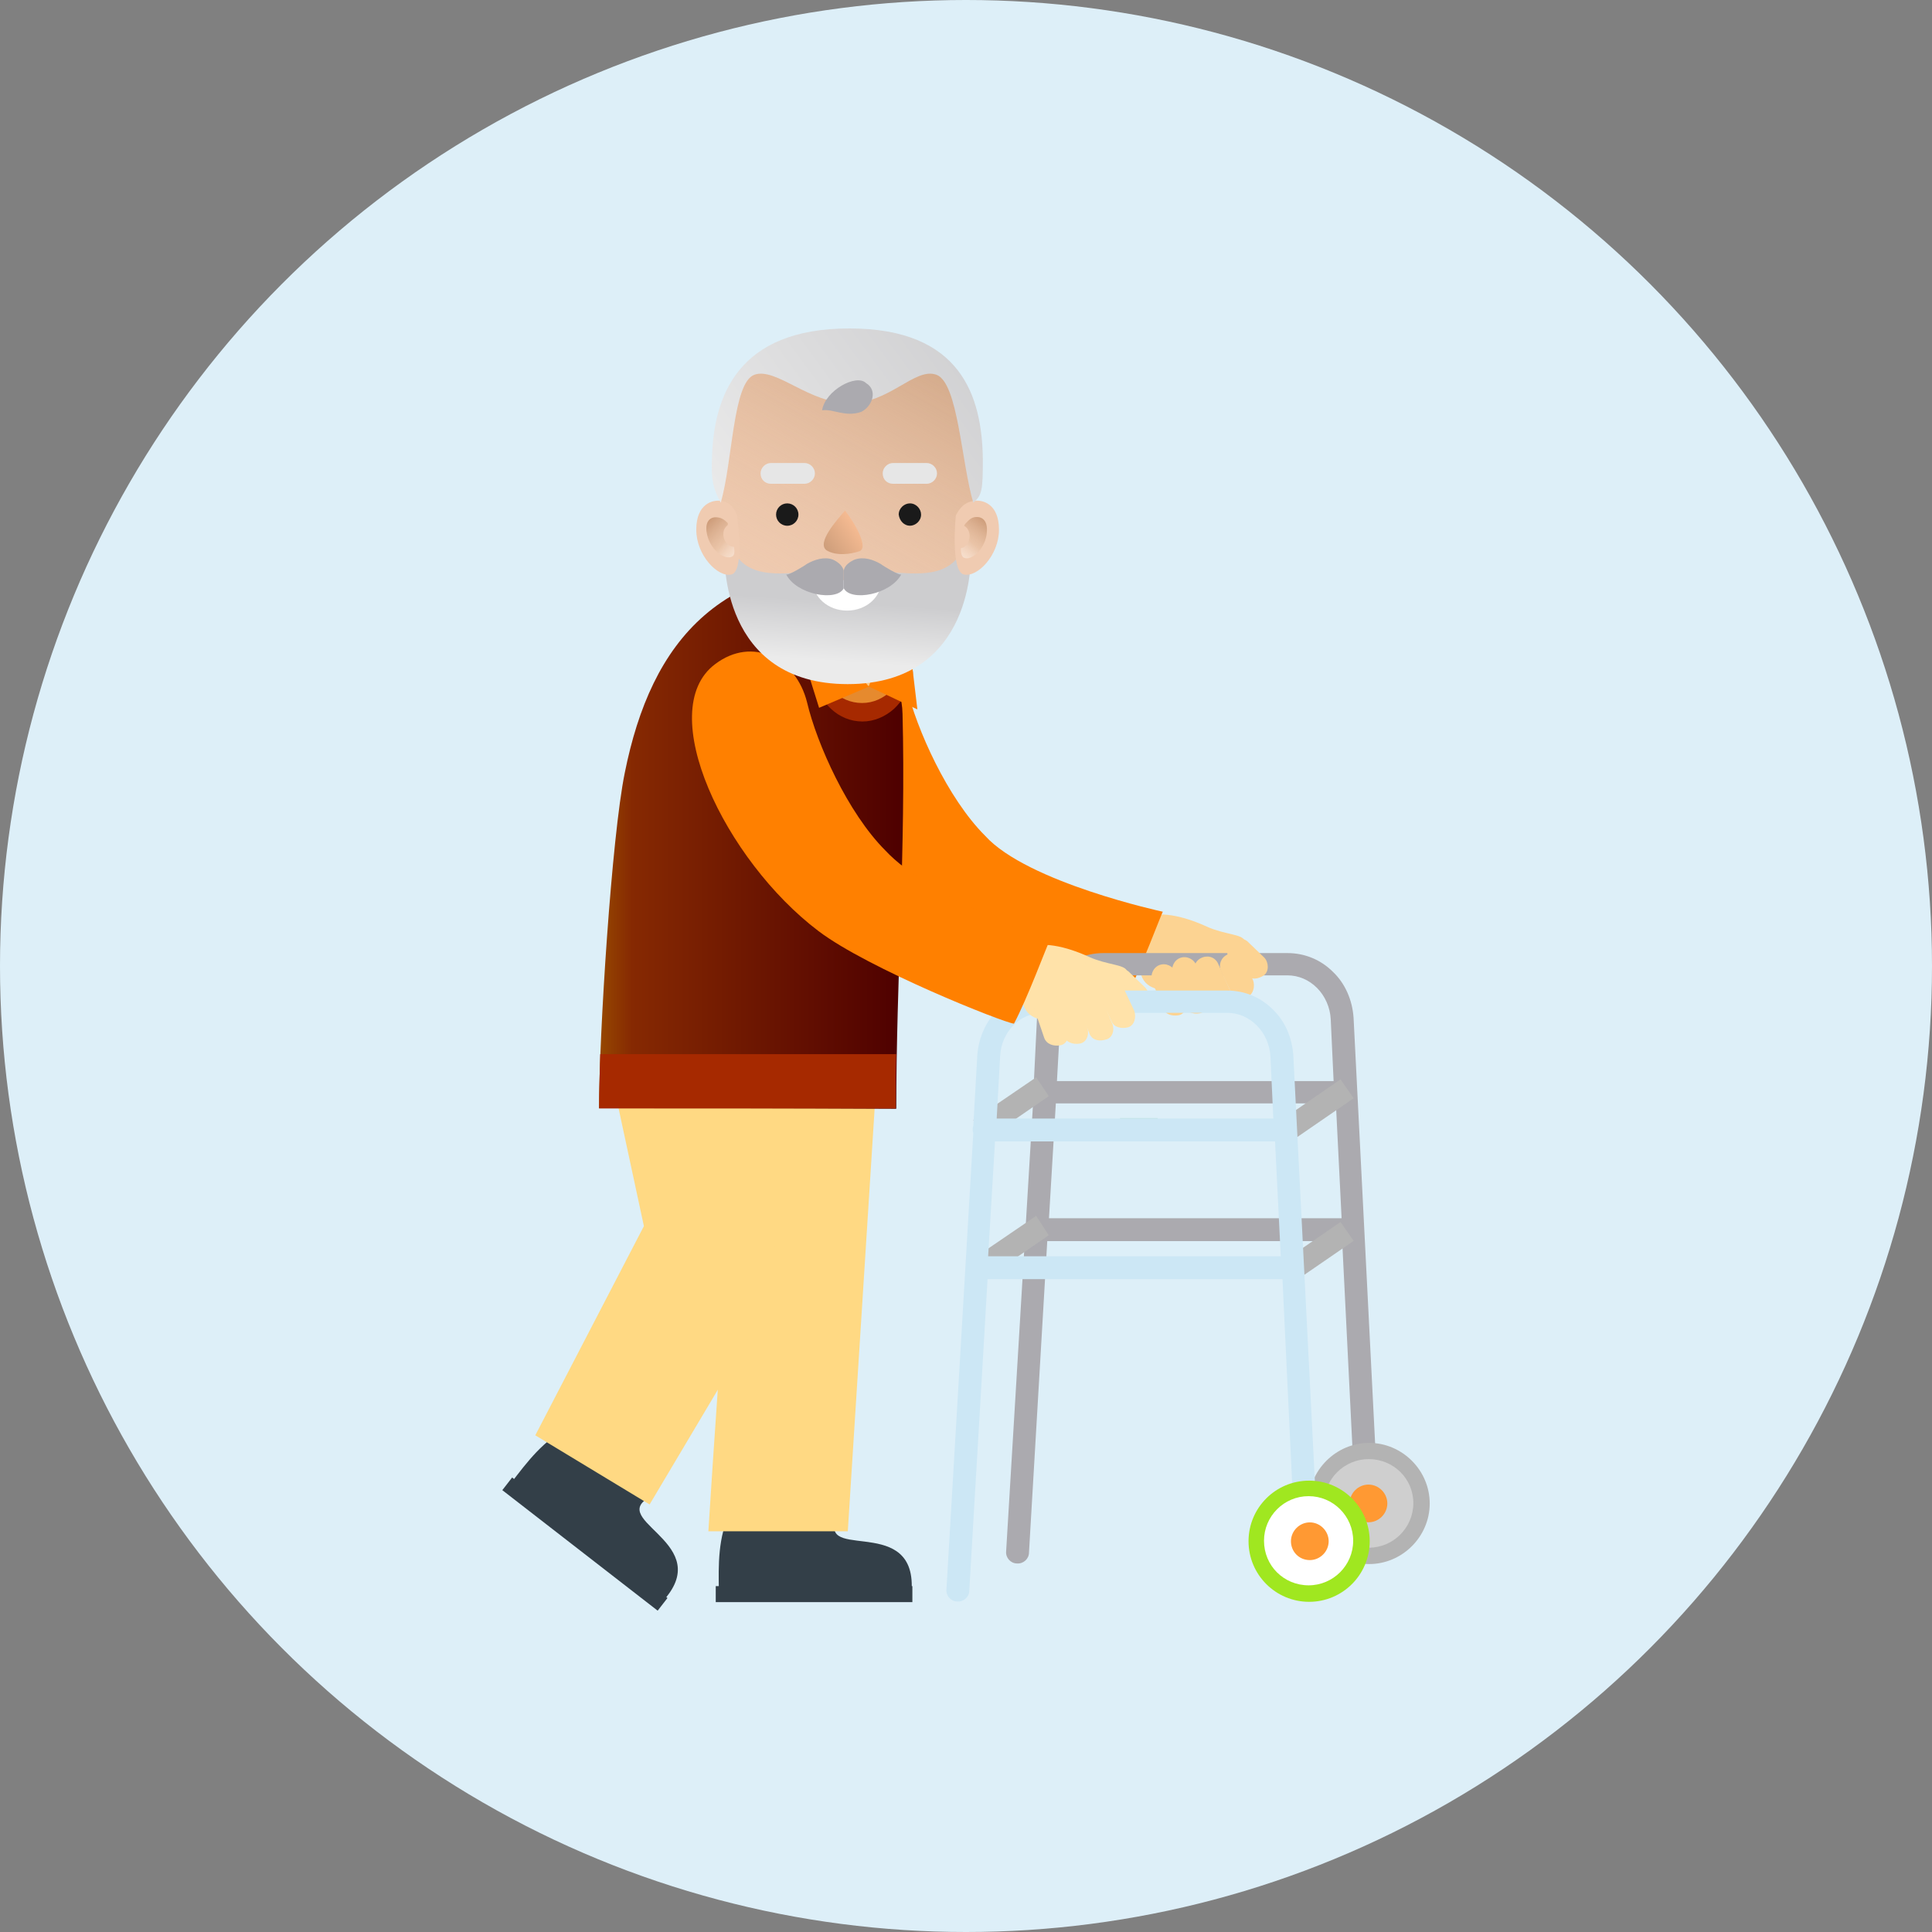 <?xml version="1.0" encoding="UTF-8"?> <svg xmlns="http://www.w3.org/2000/svg" width="100" height="100" viewBox="0 0 100 100" fill="none"><rect x="0" y="0" width="100" height="100" fill="#808080" stroke="none"/> <circle cx="50" cy="50" r="50" fill="#DDEFF8"></circle> <path fill-rule="evenodd" clip-rule="evenodd" d="M63.053 50.564C63.408 50.475 64.739 49.38 64.414 48.67C64.266 48.345 63.378 48.375 62.461 47.96C61.307 47.428 59.887 47.073 59.118 47.576C57.757 48.493 58.645 49.085 59.059 50.445C59.592 52.161 62.964 50.564 63.053 50.564Z" fill="#FCD392"></path> <path fill-rule="evenodd" clip-rule="evenodd" d="M60.187 47.191C60.187 47.191 53.176 45.683 50.987 43.257C49.035 41.305 47.438 37.725 46.935 35.596C46.373 33.318 44.124 32.135 42.172 33.614C38.977 36.01 42.675 43.76 47.526 47.458C50.1 49.41 57.85 51.362 58.383 51.422C59.063 50.12 60.098 47.339 60.187 47.191Z" fill="#FF8000"></path> <path fill-rule="evenodd" clip-rule="evenodd" d="M70.062 76.132C70.092 76.457 70.358 76.723 70.683 76.694C71.009 76.664 71.275 76.398 71.245 76.072L70.062 52.703C70.003 51.756 69.618 50.898 68.997 50.307C68.376 49.685 67.548 49.331 66.631 49.331H57.105C56.188 49.331 55.36 49.715 54.739 50.307C54.118 50.928 53.733 51.786 53.674 52.703L53.496 56.341C53.467 56.401 53.467 56.46 53.467 56.548C53.467 56.608 53.467 56.637 53.496 56.696L52.077 80.303C52.047 80.628 52.313 80.924 52.639 80.924C52.964 80.953 53.26 80.687 53.26 80.362L54.206 64.24H69.471L70.062 76.132ZM54.295 63.056L54.65 57.111H69.145L69.441 63.056H54.295ZM54.709 55.927L54.887 52.733C54.916 52.082 55.182 51.52 55.597 51.105C55.981 50.721 56.514 50.484 57.105 50.484H66.631C67.222 50.484 67.755 50.721 68.169 51.135C68.583 51.549 68.849 52.141 68.879 52.762L69.027 55.957H54.709V55.927Z" fill="#ABAAAF"></path> <path fill-rule="evenodd" clip-rule="evenodd" d="M70.866 80.955C72.582 80.955 74.002 79.535 74.002 77.82C74.002 76.104 72.582 74.684 70.866 74.684C69.15 74.684 67.73 76.104 67.73 77.82C67.73 79.535 69.12 80.955 70.866 80.955Z" fill="#B3B3B3"></path> <path fill-rule="evenodd" clip-rule="evenodd" d="M70.846 80.109C72.118 80.109 73.154 79.073 73.154 77.801C73.154 76.529 72.118 75.523 70.846 75.523C69.574 75.523 68.539 76.559 68.539 77.801C68.539 79.073 69.574 80.109 70.846 80.109Z" fill="#CFCFCF"></path> <path fill-rule="evenodd" clip-rule="evenodd" d="M70.831 78.794C71.364 78.794 71.808 78.351 71.808 77.818C71.808 77.286 71.364 76.842 70.831 76.842C70.299 76.842 69.855 77.286 69.855 77.818C69.855 78.351 70.299 78.794 70.831 78.794Z" fill="#FF9933"></path> <path fill-rule="evenodd" clip-rule="evenodd" d="M33.469 77.588C31.162 75.812 31.28 75.901 29.002 74.126C27.76 74.925 26.991 76.079 26.133 77.173C28.44 78.948 31.665 81.463 33.943 83.238C37.434 80.043 31.635 78.83 33.469 77.588Z" fill="#333F48"></path> <path d="M26.508 76.476L26 77.13L34.041 83.368L34.548 82.713L26.508 76.476Z" fill="#333F48"></path> <path fill-rule="evenodd" clip-rule="evenodd" d="M43.247 78.724C40.348 78.724 40.496 78.724 37.597 78.724C37.094 80.115 37.212 81.505 37.212 82.896C40.111 82.896 44.194 82.896 47.123 82.896C47.862 78.251 42.537 80.825 43.247 78.724Z" fill="#333F48"></path> <path d="M47.224 82.097H37.047V82.926H47.224V82.097Z" fill="#333F48"></path> <path fill-rule="evenodd" clip-rule="evenodd" d="M38.203 55.032H45.42L43.882 79.258H36.665L36.901 75.62L37.996 59.587H37.966L38.203 55.032Z" fill="#FFD983"></path> <path fill-rule="evenodd" clip-rule="evenodd" d="M39.628 56.069L40.22 66.778L33.623 77.871L27.707 74.291L33.328 63.464L31.789 56.306C31.908 55.418 39.628 56.069 39.628 56.069Z" fill="#FFD983"></path> <path fill-rule="evenodd" clip-rule="evenodd" d="M31.008 57.36C31.008 53.573 31.659 43.309 32.339 39.996C33.7 33.222 37.279 28.607 46.449 29.288L45.473 32.364C45.621 33.991 46.686 35.292 46.715 36.949C46.893 43.782 46.39 50.793 46.39 57.389C40.119 57.36 37.249 57.36 31.008 57.36Z" fill="url(#paint0_linear_2890_9)"></path> <path fill-rule="evenodd" clip-rule="evenodd" d="M31.008 57.372C31.008 56.632 31.037 55.686 31.067 54.562H46.39C46.361 55.508 46.361 56.455 46.361 57.372C40.119 57.372 37.249 57.372 31.008 57.372Z" fill="#A62900"></path> <path fill-rule="evenodd" clip-rule="evenodd" d="M46.374 35.302C46.167 35.717 46.019 36.131 45.428 36.486C44.451 35.983 40.783 31.752 40.398 29.474C42.262 29.178 44.067 29.119 46.374 29.267L46.286 29.415C46.286 31.811 46.286 32.965 46.374 35.302Z" fill="#FCC883"></path> <path fill-rule="evenodd" clip-rule="evenodd" d="M42.04 34.741V34.83V34.918L42.069 35.007C42.217 35.687 42.572 36.279 43.016 36.693C43.46 37.107 44.022 37.344 44.643 37.344C45.235 37.344 45.797 37.107 46.27 36.693C46.714 36.279 47.069 35.687 47.217 35.007L47.246 34.918V34.83V34.741H46.033C45.945 35.066 45.767 35.332 45.53 35.539C45.294 35.747 44.998 35.895 44.672 35.895C44.347 35.895 44.051 35.776 43.815 35.539C43.519 35.332 43.341 35.037 43.252 34.741H42.04Z" fill="#A62900"></path> <path fill-rule="evenodd" clip-rule="evenodd" d="M42.133 33.783V33.872V33.961L42.162 34.05C42.31 34.73 42.636 35.322 43.08 35.736C43.494 36.15 44.026 36.387 44.618 36.387C45.209 36.387 45.712 36.15 46.156 35.736C46.6 35.322 46.925 34.73 47.073 34.05L47.103 33.961V33.872V33.783H46.896C46.718 34.227 46.482 34.582 46.156 34.878C45.742 35.292 45.209 35.529 44.618 35.529C44.026 35.529 43.523 35.292 43.08 34.878C42.784 34.582 42.517 34.227 42.34 33.783H42.133Z" fill="#E68A2E"></path> <path fill-rule="evenodd" clip-rule="evenodd" d="M44.968 35.535L47.483 36.718L46.921 31.985H46.152L44.968 35.535Z" fill="#FF8000"></path> <path fill-rule="evenodd" clip-rule="evenodd" d="M44.97 35.542L42.396 36.636L40.828 31.637L42.544 32.583L44.97 35.542Z" fill="#FF8000"></path> <path fill-rule="evenodd" clip-rule="evenodd" d="M45.801 29.354C45.801 30.212 46.57 30.892 47.487 30.892C48.434 30.892 49.174 30.212 49.174 29.354H45.801Z" fill="white"></path> <path fill-rule="evenodd" clip-rule="evenodd" d="M65.431 49.557L64.632 48.788C64.396 48.522 63.982 48.522 63.715 48.788C63.449 49.025 63.449 49.439 63.715 49.705L64.514 50.474C64.751 50.74 65.135 50.681 65.431 50.474C65.697 50.267 65.668 49.794 65.431 49.557Z" fill="#FCD392"></path> <path fill-rule="evenodd" clip-rule="evenodd" d="M63.71 51.346L63.029 49.837C62.852 49.512 62.467 49.423 62.142 49.601C61.817 49.778 61.728 50.163 61.905 50.488L62.586 51.997C62.763 52.323 63.118 52.352 63.473 52.234C63.799 52.115 63.858 51.672 63.71 51.346Z" fill="#FCD392"></path> <path fill-rule="evenodd" clip-rule="evenodd" d="M62.483 51.62L61.921 49.964C61.802 49.638 61.418 49.461 61.092 49.579C60.767 49.697 60.589 50.082 60.708 50.407L61.27 52.064C61.388 52.389 61.743 52.508 62.098 52.449C62.453 52.389 62.601 51.946 62.483 51.62Z" fill="#FCD392"></path> <path fill-rule="evenodd" clip-rule="evenodd" d="M61.383 51.722L60.851 50.331C60.733 50.006 60.348 49.828 60.022 49.947C59.697 50.065 59.52 50.45 59.638 50.775L60.17 52.166C60.289 52.491 60.644 52.609 60.999 52.55C61.354 52.491 61.502 52.047 61.383 51.722Z" fill="#FCD392"></path> <path fill-rule="evenodd" clip-rule="evenodd" d="M64.859 50.74L64.385 49.734C64.237 49.408 63.853 49.261 63.527 49.408C63.202 49.556 63.054 49.941 63.202 50.267L63.675 51.272C63.794 51.598 64.178 51.687 64.533 51.598C64.859 51.509 64.977 51.065 64.859 50.74Z" fill="#FCD392"></path> <path fill-rule="evenodd" clip-rule="evenodd" d="M59.286 51.123L58.487 50.354C58.251 50.087 57.837 50.087 57.57 50.354C57.304 50.59 57.304 51.005 57.57 51.271L58.369 52.04C58.606 52.306 58.99 52.247 59.286 52.04C59.582 51.833 59.523 51.389 59.286 51.123Z" fill="#FFE2A9"></path> <path d="M59.925 57.871H57.972V59.054H59.925V57.871Z" fill="#BDDFDF"></path> <path fill-rule="evenodd" clip-rule="evenodd" d="M66.16 58.087L69.384 55.869L70.065 56.845L66.84 59.064L66.16 58.087Z" fill="#B3B3B3"></path> <path fill-rule="evenodd" clip-rule="evenodd" d="M66.16 65.47L69.384 63.251L70.065 64.228L66.84 66.446L66.16 65.47Z" fill="#B3B3B3"></path> <path fill-rule="evenodd" clip-rule="evenodd" d="M50.379 57.98L53.634 55.761L54.284 56.737L51.06 58.956L50.379 57.98Z" fill="#B3B3B3"></path> <path fill-rule="evenodd" clip-rule="evenodd" d="M50.378 65.15L53.633 62.931L54.283 63.937L51.059 66.156L50.378 65.15Z" fill="#B3B3B3"></path> <path fill-rule="evenodd" clip-rule="evenodd" d="M66.943 78.071C66.972 78.396 67.239 78.663 67.564 78.633C67.889 78.603 68.156 78.337 68.126 78.012L66.943 54.642C66.883 53.696 66.499 52.838 65.878 52.246C65.257 51.625 64.428 51.27 63.511 51.27H54.016C53.099 51.27 52.27 51.655 51.649 52.246C51.028 52.867 50.643 53.725 50.584 54.642L50.377 58.281C50.347 58.34 50.347 58.399 50.347 58.488C50.347 58.547 50.347 58.577 50.377 58.636L48.987 82.272C48.957 82.597 49.223 82.893 49.549 82.893C49.874 82.922 50.17 82.656 50.17 82.331L51.117 66.209H66.381L66.943 78.071ZM51.146 65.025L51.501 59.08H65.996L66.292 65.025H51.146ZM51.59 57.867L51.767 54.672C51.797 54.021 52.063 53.459 52.477 53.045C52.862 52.66 53.394 52.424 53.986 52.424H63.511C64.103 52.424 64.635 52.66 65.049 53.075C65.464 53.489 65.73 54.08 65.759 54.702L65.907 57.896H51.59V57.867Z" fill="#CCE7F5"></path> <path d="M67.76 82.91C69.492 82.91 70.896 81.506 70.896 79.774C70.896 78.042 69.492 76.638 67.76 76.638C66.028 76.638 64.624 78.042 64.624 79.774C64.624 81.506 66.028 82.91 67.76 82.91Z" fill="#A0E720"></path> <path fill-rule="evenodd" clip-rule="evenodd" d="M67.733 82.056C69.005 82.056 70.04 81.021 70.04 79.749C70.04 78.477 69.005 77.441 67.733 77.441C66.461 77.441 65.425 78.477 65.425 79.749C65.425 81.05 66.461 82.056 67.733 82.056Z" fill="white"></path> <path fill-rule="evenodd" clip-rule="evenodd" d="M67.796 80.75C68.328 80.75 68.772 80.307 68.772 79.774C68.772 79.242 68.328 78.798 67.796 78.798C67.263 78.798 66.819 79.242 66.819 79.774C66.819 80.307 67.234 80.75 67.796 80.75Z" fill="#FF9933"></path> <path fill-rule="evenodd" clip-rule="evenodd" d="M56.967 52.134C57.322 52.045 58.653 50.951 58.328 50.241C58.18 49.915 57.292 49.945 56.375 49.531C55.221 48.998 53.801 48.643 53.032 49.146C51.671 50.063 52.559 50.655 52.973 52.016C53.535 53.731 56.908 52.134 56.967 52.134Z" fill="#FFE2A9"></path> <path fill-rule="evenodd" clip-rule="evenodd" d="M57.535 52.902L56.381 50.062C56.203 49.737 55.819 49.648 55.493 49.825C55.168 50.003 55.079 50.388 55.257 50.713L56.411 53.553C56.588 53.878 56.943 53.908 57.298 53.79C57.624 53.671 57.712 53.228 57.535 52.902Z" fill="#FFE2A9"></path> <path fill-rule="evenodd" clip-rule="evenodd" d="M56.278 53.187L55.479 50.85C55.361 50.525 54.976 50.347 54.651 50.466C54.325 50.584 54.148 50.969 54.266 51.294L55.065 53.631C55.183 53.957 55.538 54.075 55.893 54.016C56.248 53.957 56.396 53.542 56.278 53.187Z" fill="#FFE2A9"></path> <path fill-rule="evenodd" clip-rule="evenodd" d="M55.262 53.277L54.464 50.94C54.345 50.615 53.961 50.437 53.635 50.556C53.31 50.674 53.132 51.059 53.251 51.384L54.049 53.721C54.168 54.046 54.523 54.165 54.878 54.106C55.233 54.046 55.381 53.632 55.262 53.277Z" fill="#FFE2A9"></path> <path fill-rule="evenodd" clip-rule="evenodd" d="M58.709 52.316L58.236 51.31C58.088 50.984 57.703 50.837 57.378 50.984C57.053 51.132 56.905 51.517 57.053 51.842L57.526 52.848C57.644 53.174 58.029 53.262 58.384 53.174C58.709 53.085 58.828 52.671 58.709 52.316Z" fill="#FFE2A9"></path> <path fill-rule="evenodd" clip-rule="evenodd" d="M54.287 48.784C54.287 48.784 48.046 46.418 45.827 44.022C43.875 42.069 42.277 38.49 41.775 36.36C41.212 34.082 38.964 32.899 37.012 34.378C33.817 36.774 37.515 44.524 42.366 48.193C44.94 50.145 51.921 52.925 52.483 52.985C53.163 51.713 54.199 48.932 54.287 48.784Z" fill="#FF8000"></path> <path fill-rule="evenodd" clip-rule="evenodd" d="M50.444 23.382C50.361 17.674 45.439 17.508 43.826 17.467C42.212 17.508 37.29 17.674 37.208 23.382C37.125 29.09 38.325 31.2 39.11 32.027C39.896 32.895 40.682 33.64 42.254 34.054C42.667 34.467 43.123 34.633 43.784 34.715C44.487 34.633 44.901 34.467 45.315 34.054C46.886 33.64 47.714 32.854 48.458 32.027C49.285 31.2 50.526 29.09 50.444 23.382Z" fill="#F0CBB1"></path> <path fill-rule="evenodd" clip-rule="evenodd" d="M50.444 23.382C50.361 17.674 45.439 17.508 43.826 17.467C42.212 17.508 37.29 17.674 37.208 23.382C37.125 29.09 38.325 31.2 39.11 32.027C39.896 32.895 40.682 33.64 42.254 34.054C42.667 34.467 43.123 34.633 43.784 34.715C44.487 34.633 44.901 34.467 45.315 34.054C46.886 33.64 47.714 32.854 48.458 32.027C49.285 31.2 50.526 29.09 50.444 23.382Z" fill="url(#paint1_linear_2890_9)" fill-opacity="0.7"></path> <path fill-rule="evenodd" clip-rule="evenodd" d="M42.056 29.618C41.063 29.577 39.078 30.073 38.167 28.832C37.795 28.791 37.506 28.75 37.506 28.75C37.506 28.75 37.257 35.41 43.876 35.41C50.495 35.41 50.247 28.75 50.247 28.75C50.247 28.75 49.957 28.791 49.585 28.832C48.675 30.073 46.689 29.577 45.696 29.618C45.655 29.66 46.193 31.066 43.876 31.066C41.56 31.066 42.056 29.618 42.056 29.618Z" fill="url(#paint2_linear_2890_9)"></path> <path fill-rule="evenodd" clip-rule="evenodd" d="M38.149 26.674C37.983 26.302 37.818 26.012 37.363 25.93C36.908 25.847 36.039 26.054 36.039 27.419C36.039 28.742 37.156 29.901 37.859 29.735C38.521 29.57 38.19 27.005 38.149 26.674Z" fill="#F0CBB1"></path> <path fill-rule="evenodd" clip-rule="evenodd" d="M49.474 26.674C49.68 26.302 49.887 26.013 50.384 25.93C50.839 25.847 51.707 26.054 51.707 27.419C51.707 28.742 50.59 29.9 49.887 29.735C49.184 29.569 49.474 26.674 49.474 26.674Z" fill="#F0CBB1"></path> <path d="M40.748 27.213C41.067 27.213 41.327 26.954 41.327 26.634C41.327 26.314 41.067 26.055 40.748 26.055C40.428 26.055 40.169 26.314 40.169 26.634C40.169 26.954 40.428 27.213 40.748 27.213Z" fill="#1A1A1A"></path> <path fill-rule="evenodd" clip-rule="evenodd" d="M47.096 27.212C47.385 27.212 47.675 26.965 47.675 26.634C47.675 26.344 47.427 26.055 47.096 26.055C46.806 26.055 46.517 26.303 46.517 26.634C46.558 26.965 46.806 27.212 47.096 27.212Z" fill="#1A1A1A"></path> <path fill-rule="evenodd" clip-rule="evenodd" d="M39.905 25.041H41.642C41.932 25.041 42.18 24.793 42.18 24.503C42.18 24.214 41.932 23.965 41.642 23.965H39.905C39.615 23.965 39.367 24.214 39.367 24.503C39.367 24.834 39.615 25.041 39.905 25.041Z" fill="#E6E6E6"></path> <path fill-rule="evenodd" clip-rule="evenodd" d="M46.225 25.041H47.963C48.252 25.041 48.5 24.793 48.5 24.503C48.5 24.213 48.252 23.965 47.963 23.965H46.225C45.936 23.965 45.688 24.213 45.688 24.503C45.688 24.834 45.936 25.041 46.225 25.041Z" fill="#E6E6E6"></path> <path fill-rule="evenodd" clip-rule="evenodd" d="M45.623 30.033C45.623 30.902 44.837 31.605 43.845 31.605C42.852 31.605 42.066 30.902 42.066 30.033H45.623V30.033Z" fill="white"></path> <path fill-rule="evenodd" clip-rule="evenodd" d="M40.691 29.725C40.757 29.825 41.684 29.262 41.75 29.196C42.147 28.964 42.676 28.799 43.107 28.964C43.338 29.063 43.603 29.262 43.669 29.527V30.454C43.305 31.149 41.22 30.785 40.691 29.725Z" fill="#ABAAAF"></path> <path fill-rule="evenodd" clip-rule="evenodd" d="M46.654 29.725C46.588 29.825 45.661 29.262 45.595 29.196C45.198 28.964 44.702 28.799 44.238 28.964C44.007 29.063 43.709 29.262 43.676 29.527V30.454C44.04 31.149 46.092 30.785 46.654 29.725Z" fill="#ABAAAF"></path> <path fill-rule="evenodd" clip-rule="evenodd" d="M37.305 26.017C37.925 23.908 37.925 19.813 39.042 19.399C40.159 18.985 41.938 20.93 43.965 20.847C45.991 20.93 47.356 18.985 48.473 19.399C49.59 19.813 49.755 23.908 50.376 26.017C50.831 25.645 50.872 25.355 50.872 23.784C50.831 20.516 49.755 17 43.965 17C38.173 17 36.933 20.516 36.85 23.742C36.809 24.776 36.891 25.273 37.305 26.017Z" fill="url(#paint3_linear_2890_9)"></path> <path fill-rule="evenodd" clip-rule="evenodd" d="M42.551 21.236C43.13 21.153 43.75 21.608 44.578 21.318C45.157 21.029 45.446 20.201 44.826 19.829C44.33 19.333 42.716 20.201 42.551 21.236Z" fill="#ABAAAF"></path> <path fill-rule="evenodd" clip-rule="evenodd" d="M37.658 27.063C37.492 26.898 37.327 26.774 37.037 26.774C36.748 26.774 36.417 27.022 36.624 27.767C36.831 28.512 37.534 29.008 37.906 28.801C38.03 28.718 38.03 28.553 37.989 28.305C37.74 28.305 37.492 28.056 37.451 27.767C37.41 27.518 37.492 27.312 37.658 27.188C37.699 27.105 37.658 27.063 37.658 27.063Z" fill="url(#paint4_linear_2890_9)"></path> <path fill-rule="evenodd" clip-rule="evenodd" d="M37.658 27.063C37.492 26.898 37.327 26.774 37.037 26.774C36.748 26.774 36.417 27.022 36.624 27.767C36.831 28.512 37.534 29.008 37.906 28.801C38.03 28.718 38.03 28.553 37.989 28.305C37.74 28.305 37.492 28.056 37.451 27.767C37.41 27.518 37.492 27.312 37.658 27.188C37.699 27.105 37.658 27.063 37.658 27.063Z" fill="url(#paint5_linear_2890_9)"></path> <path fill-rule="evenodd" clip-rule="evenodd" d="M49.983 27.09C50.148 26.925 50.272 26.759 50.562 26.759C50.851 26.759 51.182 26.966 51.058 27.711C50.934 28.456 50.272 29.035 49.9 28.87C49.776 28.828 49.734 28.622 49.734 28.373C49.983 28.332 50.189 28.084 50.189 27.753C50.189 27.504 50.065 27.297 49.9 27.215C49.941 27.132 49.983 27.09 49.983 27.09Z" fill="url(#paint6_linear_2890_9)"></path> <path fill-rule="evenodd" clip-rule="evenodd" d="M49.983 27.09C50.148 26.925 50.272 26.759 50.562 26.759C50.851 26.759 51.182 26.966 51.058 27.711C50.934 28.456 50.272 29.035 49.9 28.87C49.776 28.828 49.734 28.622 49.734 28.373C49.983 28.332 50.189 28.084 50.189 27.753C50.189 27.504 50.065 27.297 49.9 27.215C49.941 27.132 49.983 27.09 49.983 27.09Z" fill="url(#paint7_linear_2890_9)"></path> <path d="M42.777 28.48C43.29 28.8 44.058 28.672 44.443 28.544C45.019 28.416 44.251 27.07 43.738 26.43C43.29 26.942 42.265 28.095 42.777 28.48Z" fill="url(#paint8_linear_2890_9)"></path> <defs> <linearGradient id="paint0_linear_2890_9" x1="31.008" y1="43.284" x2="46.753" y2="43.284" gradientUnits="userSpaceOnUse"> <stop stop-color="#964800"></stop> <stop offset="0.109" stop-color="#862902"></stop> <stop offset="1" stop-color="#4E0000"></stop> </linearGradient> <linearGradient id="paint1_linear_2890_9" x1="48.568" y1="16.817" x2="38.902" y2="33.902" gradientUnits="userSpaceOnUse"> <stop stop-color="#BF926F"></stop> <stop offset="1" stop-color="#F3D1B5" stop-opacity="0"></stop> </linearGradient> <linearGradient id="paint2_linear_2890_9" x1="43.723" y1="31.166" x2="43.514" y2="34.249" gradientUnits="userSpaceOnUse"> <stop stop-color="#CDCDCF"></stop> <stop offset="1" stop-color="#EBEBEB"></stop> </linearGradient> <linearGradient id="paint3_linear_2890_9" x1="51.78" y1="16.999" x2="37.307" y2="27.605" gradientUnits="userSpaceOnUse"> <stop stop-color="#CDCDCF"></stop> <stop offset="1" stop-color="#EBEBEB"></stop> </linearGradient> <linearGradient id="paint4_linear_2890_9" x1="36.286" y1="26.634" x2="38.093" y2="28.52" gradientUnits="userSpaceOnUse"> <stop stop-color="#BD8660"></stop> <stop offset="1" stop-color="#F3D1B5" stop-opacity="0.31"></stop> </linearGradient> <linearGradient id="paint5_linear_2890_9" x1="39.451" y1="29.685" x2="37.563" y2="27.945" gradientUnits="userSpaceOnUse"> <stop stop-color="white"></stop> <stop offset="1" stop-color="white" stop-opacity="0"></stop> </linearGradient> <linearGradient id="paint6_linear_2890_9" x1="51.31" y1="26.518" x2="49.718" y2="28.589" gradientUnits="userSpaceOnUse"> <stop stop-color="#BD8660"></stop> <stop offset="1" stop-color="#F3D1B5" stop-opacity="0.31"></stop> </linearGradient> <linearGradient id="paint7_linear_2890_9" x1="48.495" y1="29.895" x2="50.183" y2="27.96" gradientUnits="userSpaceOnUse"> <stop stop-color="white"></stop> <stop offset="1" stop-color="white" stop-opacity="0"></stop> </linearGradient> <linearGradient id="paint8_linear_2890_9" x1="42.176" y1="28.821" x2="44.385" y2="27.284" gradientUnits="userSpaceOnUse"> <stop stop-color="#C09473"></stop> <stop offset="1" stop-color="#F6BB92"></stop> </linearGradient> </defs> </svg> 